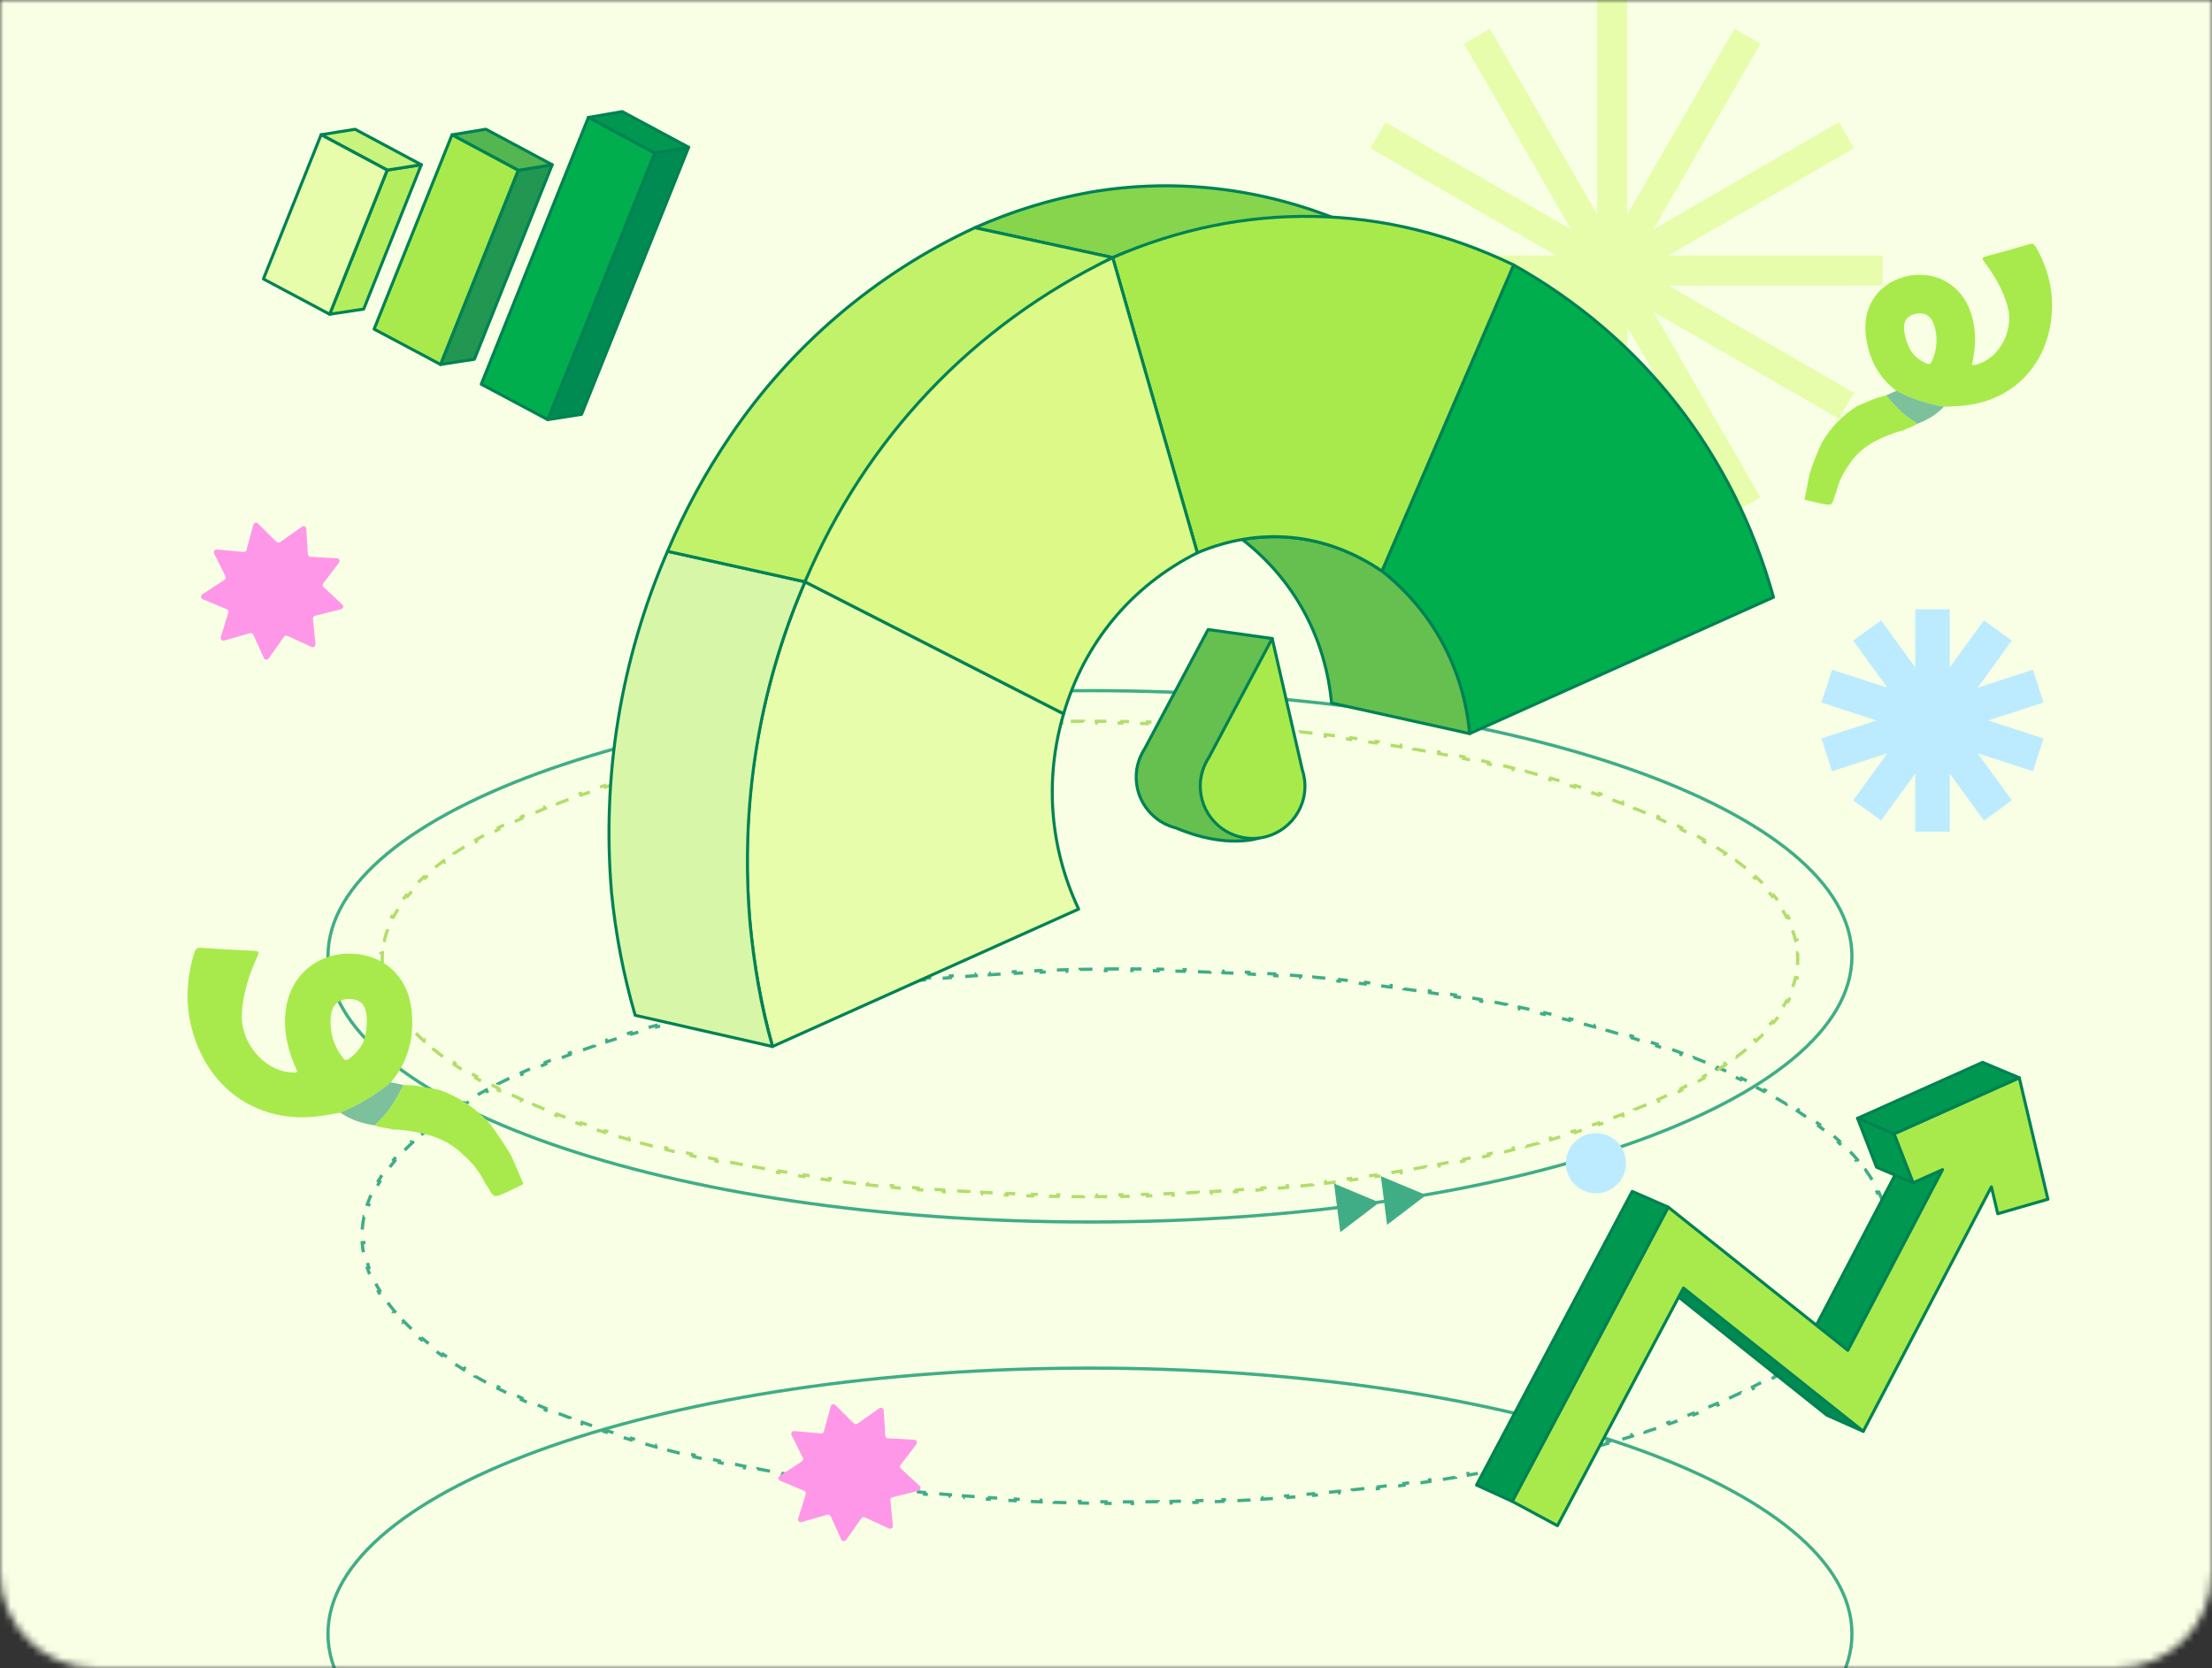 <svg width="305" height="230" viewBox="0 0 305 230" fill="none" xmlns="http://www.w3.org/2000/svg">
<rect x="0" y="0" width="305" height="230" fill="#333333" stroke="none"/>
<mask id="mask0_5194_96603" style="mask-type:alpha" maskUnits="userSpaceOnUse" x="0" y="0" width="305" height="230">
<path d="M0 0H305V216.739C305 224.063 299.063 230 291.739 230H13.261C5.937 230 0 224.063 0 216.739V0Z" fill="#D9D9D9"/>
</mask>
<g mask="url(#mask0_5194_96603)">
<rect x="-5.801" y="-24.864" width="316.603" height="323.234" fill="#F8FFE4"/>
<path d="M150.288 188.624C179.345 188.624 205.641 192.746 224.665 199.405C234.178 202.734 241.861 206.694 247.161 211.08C252.462 215.467 255.354 220.257 255.354 225.252C255.354 230.247 252.462 235.038 247.161 239.425C241.861 243.81 234.178 247.77 224.665 251.099C205.641 257.758 179.345 261.88 150.288 261.88C121.232 261.88 94.936 257.758 75.912 251.099C66.399 247.77 58.716 243.81 53.416 239.425C48.115 235.038 45.223 230.247 45.223 225.252C45.223 220.257 48.115 215.467 53.416 211.08C58.716 206.694 66.399 202.734 75.912 199.405C94.936 192.746 121.232 188.624 150.288 188.624Z" stroke="#40AD87" stroke-width="0.445"/>
<path d="M152.504 133.598C153.101 133.593 153.699 133.589 154.298 133.588L154.299 133.81C154.599 133.809 154.898 133.809 155.199 133.809C155.499 133.809 155.799 133.809 156.098 133.81L156.099 133.588C156.698 133.589 157.297 133.593 157.894 133.598L157.892 133.821C158.488 133.826 159.084 133.833 159.678 133.842L159.681 133.619C160.279 133.628 160.876 133.638 161.472 133.651L161.467 133.873C162.066 133.886 162.664 133.9 163.261 133.915L163.267 133.693C163.863 133.709 164.459 133.726 165.053 133.745L165.046 133.968C165.643 133.988 166.24 134.009 166.834 134.032L166.843 133.809C167.443 133.832 168.041 133.857 168.637 133.884L168.627 134.106C169.223 134.133 169.817 134.161 170.41 134.191L170.421 133.969C171.02 133.999 171.616 134.031 172.211 134.065L172.198 134.287C172.797 134.321 173.394 134.357 173.989 134.395L174.003 134.172C174.598 134.21 175.192 134.249 175.784 134.29L175.769 134.512C176.367 134.554 176.963 134.597 177.557 134.642L177.574 134.42C178.172 134.465 178.768 134.512 179.362 134.561L179.344 134.783C179.938 134.832 180.53 134.883 181.12 134.935L181.139 134.713C181.738 134.766 182.335 134.821 182.929 134.878L182.908 135.099C183.504 135.156 184.098 135.215 184.69 135.275L184.713 135.054C185.305 135.114 185.896 135.176 186.484 135.24L186.46 135.462C187.058 135.527 187.655 135.594 188.249 135.663L188.275 135.441C188.869 135.51 189.462 135.581 190.052 135.653L190.025 135.874C190.617 135.947 191.207 136.021 191.794 136.098L191.823 135.877C192.42 135.954 193.015 136.034 193.607 136.115L193.577 136.336C194.168 136.417 194.757 136.5 195.343 136.585L195.375 136.364C195.969 136.45 196.56 136.538 197.148 136.627L197.115 136.847C197.708 136.938 198.299 137.03 198.887 137.124L198.922 136.904C199.51 136.998 200.096 137.094 200.679 137.192L200.642 137.412C201.236 137.511 201.828 137.613 202.416 137.717L202.454 137.497C203.045 137.601 203.632 137.707 204.215 137.815L204.175 138.034C204.763 138.142 205.348 138.253 205.929 138.365L205.971 138.146C206.563 138.26 207.151 138.377 207.736 138.495L207.692 138.713C208.276 138.831 208.857 138.951 209.434 139.073L209.48 138.855C210.07 138.979 210.657 139.106 211.24 139.234L211.192 139.452C211.777 139.581 212.358 139.712 212.935 139.845L212.985 139.628C213.57 139.762 214.15 139.899 214.726 140.037L214.674 140.254C215.259 140.394 215.841 140.537 216.418 140.682L216.472 140.466C217.05 140.611 217.623 140.758 218.192 140.907L218.136 141.122C218.722 141.275 219.303 141.431 219.879 141.588L219.938 141.374C220.515 141.531 221.087 141.691 221.655 141.853L221.594 142.067C222.173 142.232 222.748 142.4 223.317 142.569L223.381 142.356C223.957 142.527 224.527 142.701 225.093 142.877L225.026 143.089C225.6 143.268 226.168 143.448 226.73 143.631L226.799 143.419C227.373 143.605 227.94 143.794 228.502 143.984L228.43 144.195C228.998 144.388 229.559 144.583 230.114 144.78L230.188 144.57C230.759 144.772 231.322 144.977 231.879 145.184L231.801 145.393C232.362 145.601 232.916 145.812 233.464 146.026L233.544 145.818C234.109 146.038 234.667 146.261 235.217 146.485L235.132 146.692C235.687 146.918 236.234 147.147 236.773 147.379L236.861 147.174C237.418 147.414 237.967 147.656 238.507 147.9L238.416 148.103C238.963 148.35 239.502 148.6 240.031 148.853L240.127 148.652C240.674 148.913 241.211 149.176 241.738 149.442L241.638 149.641C242.177 149.912 242.706 150.186 243.224 150.463L243.329 150.267C243.861 150.551 244.382 150.838 244.892 151.127L244.782 151.321C245.31 151.621 245.827 151.924 246.33 152.229L246.446 152.039C246.961 152.351 247.462 152.666 247.951 152.983L247.83 153.17C248.34 153.501 248.836 153.836 249.318 154.173L249.445 153.991C249.944 154.34 250.426 154.692 250.894 155.047L250.759 155.225C251.237 155.588 251.698 155.954 252.142 156.324L252.284 156.153C252.756 156.544 253.208 156.94 253.642 157.338L253.491 157.502C253.937 157.913 254.363 158.328 254.768 158.745L254.928 158.59C255.351 159.027 255.752 159.467 256.129 159.911L255.96 160.056C256.35 160.514 256.714 160.976 257.053 161.442L257.233 161.311C257.593 161.805 257.924 162.303 258.226 162.805L258.035 162.92C258.346 163.437 258.626 163.957 258.873 164.481L259.074 164.386C259.333 164.935 259.558 165.488 259.747 166.045L259.536 166.116C259.727 166.679 259.881 167.245 259.997 167.815L260.215 167.77C260.335 168.357 260.416 168.947 260.456 169.541L260.234 169.556C260.254 169.849 260.264 170.143 260.264 170.437C260.264 170.732 260.254 171.025 260.234 171.318L260.456 171.333C260.416 171.927 260.335 172.518 260.215 173.104L259.997 173.06C259.881 173.629 259.727 174.195 259.536 174.758L259.747 174.83C259.558 175.387 259.333 175.94 259.074 176.489L258.873 176.394C258.626 176.917 258.346 177.438 258.035 177.955L258.226 178.069C257.924 178.571 257.593 179.069 257.233 179.564L257.053 179.433C256.714 179.898 256.35 180.36 255.96 180.819L256.129 180.963C255.752 181.407 255.351 181.848 254.928 182.284L254.768 182.129C254.363 182.547 253.937 182.961 253.491 183.372L253.642 183.536C253.208 183.935 252.756 184.33 252.284 184.722L252.142 184.551C251.698 184.92 251.237 185.286 250.759 185.65L250.894 185.827C250.426 186.182 249.944 186.535 249.445 186.884L249.318 186.701C248.836 187.039 248.34 187.373 247.83 187.704L247.951 187.891C247.462 188.209 246.961 188.524 246.446 188.836L246.33 188.645C245.827 188.951 245.31 189.253 244.782 189.553L244.892 189.747C244.382 190.036 243.861 190.323 243.329 190.607L243.224 190.411C242.706 190.688 242.177 190.962 241.638 191.234L241.738 191.433C241.211 191.699 240.674 191.962 240.127 192.223L240.031 192.021C239.502 192.274 238.963 192.524 238.416 192.771L238.507 192.974C237.967 193.219 237.418 193.461 236.861 193.7L236.773 193.495C236.234 193.727 235.687 193.956 235.132 194.183L235.217 194.389C234.667 194.614 234.109 194.836 233.544 195.056L233.464 194.849C232.916 195.062 232.362 195.273 231.801 195.481L231.879 195.69C231.322 195.897 230.759 196.102 230.188 196.304L230.114 196.095C229.559 196.292 228.998 196.486 228.43 196.679L228.502 196.89C227.94 197.081 227.373 197.269 226.799 197.456L226.73 197.244C226.168 197.426 225.6 197.607 225.026 197.785L225.093 197.998C224.527 198.173 223.957 198.347 223.381 198.519L223.317 198.305C222.748 198.475 222.173 198.642 221.594 198.807L221.655 199.022C221.087 199.183 220.515 199.343 219.938 199.501L219.879 199.286C219.303 199.443 218.722 199.599 218.136 199.752L218.192 199.968C217.623 200.117 217.05 200.264 216.472 200.409L216.418 200.192C215.841 200.337 215.259 200.48 214.674 200.621L214.726 200.837C214.15 200.976 213.57 201.112 212.985 201.247L212.935 201.03C212.358 201.163 211.777 201.294 211.192 201.423L211.24 201.64C210.657 201.769 210.07 201.895 209.48 202.02L209.434 201.802C208.857 201.924 208.276 202.043 207.692 202.161L207.736 202.38C207.151 202.498 206.563 202.614 205.971 202.728L205.929 202.509C205.348 202.622 204.763 202.732 204.175 202.84L204.215 203.06C203.632 203.167 203.045 203.273 202.454 203.377L202.416 203.158C201.828 203.261 201.236 203.363 200.642 203.463L200.679 203.682C200.096 203.78 199.51 203.876 198.922 203.97L198.887 203.75C198.299 203.844 197.708 203.937 197.115 204.027L197.148 204.247C196.56 204.337 195.969 204.424 195.375 204.51L195.343 204.29C194.757 204.375 194.168 204.457 193.577 204.539L193.607 204.759C193.015 204.841 192.42 204.92 191.823 204.997L191.794 204.777C191.207 204.853 190.617 204.927 190.025 205L190.052 205.221C189.462 205.294 188.869 205.364 188.275 205.433L188.249 205.212C187.655 205.281 187.058 205.347 186.46 205.413L186.484 205.634C185.896 205.698 185.305 205.76 184.713 205.821L184.69 205.599C184.098 205.659 183.504 205.718 182.908 205.775L182.929 205.997C182.335 206.053 181.738 206.108 181.139 206.161L181.12 205.939C180.53 205.992 179.938 206.042 179.344 206.091L179.362 206.313C178.768 206.362 178.172 206.409 177.574 206.454L177.557 206.232C176.963 206.277 176.367 206.32 175.769 206.362L175.784 206.584C175.192 206.625 174.598 206.664 174.003 206.702L173.989 206.48C173.394 206.517 172.797 206.553 172.198 206.587L172.211 206.81C171.616 206.843 171.02 206.875 170.421 206.906L170.41 206.683C169.817 206.713 169.223 206.742 168.627 206.768L168.637 206.991C168.04 207.017 167.442 207.042 166.843 207.065L166.834 206.843C166.24 206.866 165.643 206.887 165.046 206.906L165.053 207.129C164.459 207.148 163.863 207.166 163.266 207.182L163.261 206.959C162.664 206.975 162.066 206.989 161.467 207.001L161.472 207.224C160.876 207.236 160.279 207.247 159.681 207.255L159.678 207.033C159.084 207.041 158.488 207.048 157.892 207.054L157.894 207.276C157.296 207.282 156.698 207.285 156.099 207.287L156.098 207.064C155.799 207.065 155.499 207.065 155.199 207.065C154.898 207.065 154.599 207.065 154.299 207.064L154.298 207.287C153.699 207.285 153.101 207.282 152.504 207.276L152.506 207.054C151.909 207.048 151.313 207.041 150.719 207.033L150.716 207.255C150.118 207.247 149.521 207.236 148.925 207.224L148.93 207.001C148.331 206.989 147.733 206.975 147.137 206.959L147.131 207.182C146.534 207.166 145.938 207.148 145.344 207.129L145.351 206.906C144.754 206.887 144.157 206.866 143.563 206.843L143.554 207.065C142.955 207.042 142.357 207.017 141.76 206.991L141.77 206.768C141.174 206.742 140.58 206.713 139.987 206.683L139.976 206.906C139.377 206.875 138.781 206.843 138.186 206.81L138.199 206.587C137.6 206.553 137.003 206.517 136.408 206.48L136.394 206.702C135.799 206.664 135.205 206.625 134.613 206.584L134.628 206.362C134.03 206.32 133.434 206.277 132.84 206.232L132.823 206.454C132.225 206.409 131.629 206.362 131.035 206.313L131.053 206.091C130.459 206.042 129.867 205.992 129.277 205.939L129.258 206.161C128.659 206.108 128.062 206.053 127.468 205.997L127.489 205.775C126.893 205.718 126.299 205.659 125.707 205.599L125.684 205.821C125.092 205.76 124.501 205.698 123.913 205.634L123.937 205.413C123.339 205.347 122.742 205.281 122.148 205.212L122.123 205.433C121.528 205.364 120.935 205.294 120.345 205.221L120.373 205C119.78 204.927 119.19 204.853 118.603 204.777L118.574 204.997C117.977 204.92 117.382 204.841 116.79 204.759L116.821 204.539C116.229 204.457 115.64 204.375 115.054 204.29L115.022 204.51C114.428 204.424 113.837 204.337 113.249 204.247L113.283 204.027C112.689 203.937 112.098 203.844 111.51 203.75L111.475 203.97C110.887 203.876 110.301 203.78 109.719 203.682L109.755 203.463C109.161 203.363 108.57 203.261 107.981 203.158L107.943 203.377C107.353 203.273 106.766 203.167 106.182 203.06L106.222 202.84C105.634 202.732 105.05 202.622 104.468 202.509L104.426 202.728C103.834 202.614 103.246 202.498 102.661 202.38L102.705 202.161C102.121 202.043 101.54 201.924 100.963 201.802L100.917 202.02C100.327 201.895 99.74 201.769 99.157 201.64L99.205 201.423C98.62 201.294 98.039 201.163 97.462 201.03L97.412 201.247C96.828 201.112 96.247 200.976 95.671 200.837L95.724 200.621C95.138 200.48 94.556 200.337 93.979 200.192L93.925 200.409C93.347 200.264 92.774 200.117 92.205 199.968L92.261 199.752C91.675 199.599 91.094 199.443 90.518 199.286L90.459 199.501C89.882 199.343 89.31 199.183 88.742 199.021L88.803 198.807C88.224 198.642 87.649 198.475 87.08 198.305L87.016 198.518C86.44 198.347 85.87 198.173 85.305 197.998L85.371 197.785C84.797 197.607 84.229 197.426 83.667 197.244L83.598 197.456C83.025 197.269 82.457 197.081 81.895 196.89L81.967 196.679C81.399 196.486 80.838 196.292 80.283 196.095L80.209 196.304C79.639 196.102 79.075 195.897 78.518 195.69L78.596 195.481C78.035 195.273 77.481 195.062 76.933 194.849L76.853 195.056C76.288 194.836 75.73 194.614 75.18 194.389L75.265 194.183C74.71 193.956 74.163 193.727 73.624 193.495L73.537 193.7C72.979 193.461 72.43 193.219 71.89 192.974L71.981 192.771C71.434 192.524 70.895 192.274 70.366 192.021L70.27 192.222C69.723 191.962 69.186 191.699 68.659 191.433L68.759 191.234C68.22 190.962 67.691 190.688 67.173 190.411L67.068 190.607C66.536 190.323 66.015 190.036 65.505 189.747L65.615 189.553C65.087 189.253 64.57 188.951 64.067 188.645L63.951 188.836C63.437 188.524 62.935 188.209 62.446 187.891L62.567 187.704C62.057 187.373 61.561 187.039 61.08 186.701L60.952 186.884C60.453 186.535 59.971 186.182 59.504 185.827L59.638 185.65C59.16 185.286 58.699 184.92 58.255 184.551L58.113 184.722C57.641 184.33 57.189 183.935 56.756 183.536L56.906 183.372C56.46 182.961 56.034 182.547 55.629 182.129L55.469 182.284C55.046 181.847 54.645 181.407 54.268 180.963L54.437 180.819C54.047 180.36 53.683 179.898 53.344 179.433L53.164 179.564C52.804 179.069 52.473 178.571 52.171 178.069L52.362 177.954C52.051 177.438 51.772 176.917 51.524 176.394L51.323 176.489C51.064 175.94 50.839 175.387 50.65 174.83L50.861 174.758C50.67 174.195 50.516 173.629 50.4 173.059L50.182 173.104C50.062 172.517 49.981 171.927 49.941 171.333L50.163 171.318C50.143 171.025 50.133 170.732 50.133 170.437C50.133 170.143 50.143 169.849 50.163 169.556L49.941 169.541C49.981 168.947 50.062 168.357 50.182 167.77L50.4 167.815C50.516 167.245 50.67 166.679 50.861 166.116L50.65 166.045C50.839 165.488 51.064 164.935 51.323 164.386L51.524 164.481C51.772 163.957 52.051 163.437 52.362 162.92L52.171 162.805C52.473 162.303 52.804 161.805 53.164 161.311L53.344 161.442C53.683 160.976 54.047 160.514 54.437 160.056L54.268 159.911C54.645 159.467 55.046 159.027 55.469 158.59L55.629 158.745C56.034 158.328 56.46 157.913 56.906 157.502L56.756 157.338C57.189 156.94 57.641 156.544 58.113 156.152L58.255 156.324C58.699 155.954 59.16 155.588 59.638 155.224L59.504 155.047C59.971 154.692 60.454 154.34 60.952 153.991L61.08 154.173C61.561 153.836 62.057 153.501 62.567 153.17L62.446 152.983C62.935 152.666 63.437 152.351 63.951 152.039L64.067 152.229C64.57 151.924 65.087 151.621 65.615 151.321L65.505 151.127C66.015 150.838 66.536 150.551 67.068 150.267L67.173 150.463C67.691 150.186 68.22 149.912 68.759 149.64L68.659 149.442C69.186 149.176 69.723 148.912 70.27 148.652L70.366 148.853C70.895 148.6 71.434 148.35 71.981 148.103L71.89 147.9C72.43 147.656 72.979 147.414 73.537 147.174L73.624 147.379C74.163 147.147 74.71 146.918 75.265 146.692L75.18 146.485C75.73 146.261 76.288 146.038 76.853 145.818L76.933 146.026C77.481 145.812 78.035 145.601 78.596 145.393L78.518 145.184C79.075 144.977 79.639 144.772 80.209 144.57L80.283 144.78C80.838 144.583 81.399 144.388 81.967 144.195L81.895 143.984C82.457 143.794 83.025 143.605 83.598 143.419L83.667 143.631C84.229 143.448 84.797 143.268 85.371 143.089L85.305 142.877C85.87 142.701 86.44 142.527 87.016 142.356L87.08 142.569C87.649 142.4 88.224 142.232 88.803 142.067L88.742 141.853C89.31 141.691 89.882 141.531 90.459 141.374L90.518 141.588C91.094 141.431 91.675 141.275 92.261 141.122L92.205 140.907C92.774 140.758 93.347 140.611 93.925 140.466L93.979 140.682C94.556 140.537 95.138 140.394 95.724 140.254L95.671 140.037C96.247 139.899 96.828 139.762 97.412 139.628L97.462 139.845C98.039 139.712 98.62 139.581 99.205 139.452L99.157 139.234C99.74 139.106 100.327 138.979 100.917 138.855L100.963 139.073C101.54 138.951 102.121 138.831 102.705 138.713L102.661 138.495C103.246 138.377 103.834 138.26 104.426 138.146L104.468 138.365C105.05 138.253 105.634 138.142 106.222 138.034L106.182 137.815C106.766 137.707 107.353 137.601 107.943 137.497L107.981 137.717C108.57 137.613 109.161 137.511 109.755 137.412L109.719 137.192C110.301 137.094 110.887 136.998 111.475 136.904L111.51 137.124C112.098 137.03 112.689 136.938 113.283 136.847L113.249 136.627C113.837 136.538 114.428 136.45 115.022 136.364L115.054 136.585C115.64 136.5 116.229 136.417 116.821 136.336L116.79 136.115C117.382 136.034 117.977 135.954 118.574 135.877L118.603 136.098C119.19 136.021 119.78 135.947 120.373 135.874L120.345 135.653C120.935 135.581 121.528 135.51 122.123 135.441L122.148 135.663C122.742 135.594 123.339 135.527 123.937 135.462L123.913 135.24C124.501 135.176 125.092 135.114 125.684 135.054L125.707 135.275C126.299 135.215 126.893 135.156 127.489 135.099L127.468 134.878C128.063 134.821 128.659 134.766 129.258 134.713L129.277 134.935C129.867 134.883 130.459 134.832 131.053 134.783L131.035 134.561C131.629 134.512 132.225 134.465 132.823 134.42L132.84 134.642C133.434 134.597 134.03 134.554 134.628 134.512L134.613 134.29C135.205 134.249 135.799 134.21 136.394 134.172L136.408 134.395C137.003 134.357 137.6 134.321 138.199 134.287L138.186 134.065C138.781 134.031 139.378 133.999 139.976 133.969L139.987 134.191C140.58 134.161 141.174 134.133 141.77 134.106L141.76 133.884C142.357 133.857 142.955 133.832 143.554 133.809L143.563 134.032C144.157 134.009 144.754 133.988 145.351 133.968L145.344 133.745C145.938 133.726 146.534 133.709 147.131 133.693L147.137 133.915C147.733 133.9 148.331 133.886 148.93 133.873L148.925 133.651C149.521 133.638 150.118 133.628 150.716 133.619L150.719 133.842C151.314 133.833 151.909 133.826 152.506 133.821L152.504 133.598Z" stroke="#40AD87" stroke-width="0.445" stroke-dasharray="1.78 1.78"/>
<path d="M150.288 95.222C179.345 95.222 205.641 99.345 224.665 106.003C234.178 109.333 241.861 113.293 247.161 117.678C252.462 122.065 255.354 126.856 255.354 131.851C255.354 136.846 252.462 141.636 247.161 146.023C241.861 150.409 234.178 154.369 224.665 157.698C205.641 164.357 179.345 168.479 150.288 168.479C121.232 168.479 94.936 164.357 75.912 157.698C66.399 154.368 58.716 150.409 53.416 146.023C48.115 141.636 45.223 136.846 45.223 131.851C45.223 126.856 48.115 122.065 53.416 117.678C58.716 113.293 66.399 109.333 75.912 106.003C94.936 99.345 121.232 95.222 150.288 95.222Z" stroke="#40AD87" stroke-width="0.445"/>
<path d="M147.643 99.449C148.229 99.444 148.817 99.44 149.405 99.439L149.406 99.661C149.7 99.66 149.994 99.66 150.289 99.66C150.584 99.66 150.878 99.66 151.172 99.661L151.173 99.439C151.761 99.44 152.349 99.444 152.935 99.449L152.933 99.672C153.518 99.677 154.103 99.684 154.686 99.692L154.689 99.47C155.277 99.479 155.864 99.489 156.45 99.501L156.445 99.724C157.033 99.736 157.619 99.75 158.204 99.766L158.21 99.543C158.796 99.559 159.38 99.576 159.962 99.596L159.955 99.818C160.543 99.838 161.131 99.859 161.716 99.881L161.725 99.659C162.312 99.682 162.898 99.707 163.483 99.733L163.473 99.955C164.057 99.982 164.639 100.01 165.22 100.04L165.231 99.817C165.821 99.848 166.41 99.88 166.996 99.913L166.983 100.136C167.569 100.17 168.153 100.205 168.736 100.242L168.75 100.02C169.336 100.058 169.919 100.097 170.501 100.138L170.485 100.36C171.074 100.401 171.66 100.445 172.244 100.489L172.261 100.267C172.846 100.312 173.429 100.359 174.01 100.408L173.991 100.63C174.577 100.678 175.162 100.729 175.744 100.782L175.764 100.56C176.351 100.613 176.935 100.667 177.518 100.724L177.496 100.946C178.078 101.002 178.658 101.06 179.235 101.12L179.258 100.898C179.847 100.96 180.433 101.022 181.016 101.087L180.992 101.308C181.576 101.373 182.157 101.44 182.736 101.508L182.762 101.287C183.345 101.355 183.926 101.426 184.504 101.498L184.477 101.719C185.062 101.793 185.646 101.868 186.226 101.945L186.255 101.724C186.836 101.801 187.414 101.88 187.99 101.96L187.959 102.181C188.544 102.263 189.126 102.347 189.705 102.432L189.737 102.212C190.32 102.298 190.899 102.386 191.476 102.476L191.441 102.696C192.021 102.786 192.598 102.878 193.171 102.972L193.207 102.752C193.791 102.848 194.372 102.946 194.949 103.045L194.912 103.265C195.488 103.364 196.062 103.465 196.632 103.568L196.671 103.349C197.254 103.454 197.834 103.562 198.41 103.671L198.369 103.89C198.946 103.999 199.52 104.111 200.09 104.224L200.133 104.006C200.712 104.121 201.286 104.238 201.857 104.357L201.811 104.575C202.389 104.695 202.963 104.817 203.533 104.942L203.58 104.724C204.154 104.849 204.723 104.976 205.288 105.105L205.239 105.322C205.817 105.454 206.39 105.588 206.959 105.724L207.011 105.507C207.581 105.643 208.146 105.782 208.707 105.922L208.653 106.138C209.229 106.282 209.801 106.428 210.367 106.576L210.423 106.361C210.992 106.509 211.555 106.66 212.114 106.813L212.055 107.028C212.627 107.184 213.193 107.343 213.754 107.503L213.816 107.289C214.382 107.451 214.942 107.616 215.497 107.782L215.433 107.995C216.001 108.166 216.562 108.338 217.117 108.512L217.184 108.3C217.747 108.477 218.304 108.656 218.854 108.837L218.784 109.049C219.347 109.234 219.903 109.422 220.452 109.611L220.525 109.401C221.083 109.594 221.634 109.789 222.178 109.986L222.102 110.196C222.66 110.398 223.21 110.603 223.753 110.81L223.832 110.602C224.383 110.812 224.926 111.025 225.461 111.24L225.378 111.447C225.93 111.669 226.474 111.893 227.01 112.12L227.097 111.915C227.638 112.145 228.17 112.377 228.693 112.612L228.602 112.815C229.148 113.06 229.684 113.307 230.209 113.557L230.305 113.356C230.84 113.61 231.365 113.868 231.878 114.127L231.778 114.326C232.308 114.594 232.826 114.864 233.333 115.138L233.438 114.942C233.965 115.225 234.478 115.512 234.979 115.802L234.868 115.995C235.379 116.29 235.876 116.588 236.359 116.889L236.477 116.7C236.986 117.017 237.481 117.337 237.959 117.66L237.835 117.845C238.329 118.179 238.807 118.516 239.268 118.856L239.4 118.677C239.881 119.031 240.342 119.389 240.786 119.75L240.645 119.923C241.105 120.297 241.544 120.675 241.963 121.056L242.112 120.891C242.559 121.297 242.982 121.708 243.382 122.122L243.221 122.276C243.636 122.706 244.024 123.139 244.385 123.576L244.557 123.434C244.94 123.897 245.294 124.364 245.618 124.836L245.434 124.962C245.77 125.45 246.072 125.943 246.34 126.439L246.536 126.333C246.82 126.859 247.067 127.39 247.276 127.925L247.068 128.006C247.281 128.551 247.452 129.099 247.582 129.651L247.799 129.6C247.934 130.174 248.025 130.751 248.071 131.333L247.849 131.351C247.871 131.637 247.883 131.924 247.883 132.213C247.883 132.501 247.871 132.788 247.849 133.075L248.071 133.092C248.025 133.674 247.934 134.251 247.799 134.825L247.582 134.774C247.452 135.326 247.281 135.874 247.068 136.419L247.276 136.5C247.067 137.035 246.82 137.566 246.536 138.092L246.34 137.986C246.072 138.482 245.77 138.975 245.434 139.463L245.618 139.589C245.294 140.061 244.94 140.528 244.557 140.991L244.385 140.849C244.024 141.286 243.636 141.719 243.221 142.149L243.382 142.303C242.982 142.717 242.559 143.128 242.112 143.534L241.963 143.369C241.544 143.75 241.105 144.128 240.645 144.503L240.786 144.675C240.342 145.036 239.881 145.394 239.4 145.748L239.268 145.569C238.807 145.909 238.329 146.246 237.835 146.58L237.959 146.765C237.481 147.088 236.986 147.408 236.477 147.725L236.359 147.536C235.876 147.837 235.379 148.135 234.868 148.43L234.979 148.623C234.478 148.913 233.965 149.2 233.438 149.484L233.333 149.287C232.826 149.561 232.308 149.831 231.778 150.099L231.878 150.298C231.365 150.558 230.84 150.815 230.305 151.069L230.209 150.868C229.684 151.118 229.148 151.365 228.602 151.61L228.693 151.813C228.17 152.048 227.638 152.28 227.097 152.51L227.01 152.305C226.474 152.532 225.93 152.756 225.378 152.978L225.461 153.185C224.926 153.4 224.383 153.613 223.832 153.823L223.753 153.615C223.21 153.822 222.66 154.027 222.102 154.23L222.178 154.439C221.634 154.636 221.083 154.831 220.525 155.024L220.452 154.814C219.903 155.004 219.347 155.191 218.784 155.377L218.854 155.588C218.304 155.769 217.747 155.948 217.184 156.125L217.117 155.913C216.562 156.087 216.001 156.259 215.433 156.43L215.497 156.643C214.942 156.809 214.382 156.974 213.815 157.136L213.754 156.922C213.193 157.082 212.627 157.241 212.055 157.398L212.114 157.612C211.555 157.765 210.992 157.916 210.423 158.065L210.367 157.849C209.8 157.997 209.229 158.143 208.652 158.287L208.706 158.503C208.146 158.644 207.581 158.782 207.011 158.918L206.959 158.701C206.39 158.837 205.816 158.971 205.238 159.103L205.288 159.32C204.723 159.449 204.154 159.576 203.58 159.701L203.533 159.484C202.963 159.608 202.389 159.73 201.811 159.851L201.857 160.069C201.286 160.187 200.711 160.304 200.133 160.419L200.09 160.201C199.52 160.314 198.946 160.426 198.368 160.535L198.41 160.754C197.834 160.863 197.254 160.971 196.671 161.076L196.631 160.857C196.062 160.96 195.488 161.061 194.911 161.161L194.949 161.38C194.372 161.479 193.791 161.577 193.207 161.673L193.171 161.453C192.598 161.547 192.021 161.639 191.441 161.729L191.475 161.949C190.899 162.039 190.32 162.127 189.737 162.213L189.705 161.993C189.126 162.079 188.544 162.162 187.959 162.244L187.99 162.465C187.414 162.545 186.836 162.624 186.255 162.701L186.226 162.48C185.646 162.557 185.062 162.633 184.477 162.706L184.504 162.927C183.926 162.999 183.345 163.07 182.762 163.138L182.736 162.917C182.157 162.986 181.576 163.052 180.992 163.117L181.016 163.338C180.433 163.403 179.847 163.466 179.258 163.527L179.235 163.305C178.658 163.365 178.078 163.423 177.496 163.48L177.518 163.701C176.935 163.758 176.351 163.812 175.764 163.865L175.744 163.643C175.162 163.696 174.577 163.747 173.991 163.796L174.01 164.017C173.429 164.066 172.846 164.113 172.261 164.158L172.244 163.936C171.66 163.981 171.074 164.024 170.485 164.065L170.501 164.287C169.919 164.328 169.336 164.367 168.75 164.405L168.736 164.183C168.153 164.22 167.569 164.255 166.983 164.289L166.996 164.512C166.41 164.545 165.821 164.577 165.231 164.608L165.22 164.385C164.639 164.415 164.057 164.443 163.473 164.47L163.483 164.692C162.898 164.719 162.312 164.743 161.725 164.766L161.716 164.544C161.131 164.566 160.543 164.588 159.955 164.607L159.962 164.83C159.38 164.849 158.796 164.866 158.21 164.882L158.204 164.659C157.619 164.675 157.033 164.689 156.445 164.701L156.45 164.924C155.864 164.936 155.277 164.947 154.689 164.955L154.686 164.733C154.103 164.741 153.518 164.748 152.933 164.753L152.935 164.976C152.349 164.981 151.761 164.985 151.173 164.986L151.172 164.764C150.878 164.765 150.584 164.765 150.289 164.765C149.994 164.765 149.7 164.765 149.406 164.764L149.405 164.986C148.817 164.985 148.229 164.981 147.643 164.976L147.645 164.753C147.06 164.748 146.475 164.741 145.892 164.733L145.889 164.955C145.301 164.947 144.714 164.936 144.128 164.924L144.133 164.701C143.545 164.689 142.959 164.675 142.374 164.659L142.368 164.882C141.782 164.866 141.198 164.849 140.616 164.83L140.623 164.607C140.035 164.588 139.447 164.566 138.862 164.544L138.853 164.766C138.266 164.743 137.68 164.719 137.095 164.692L137.105 164.47C136.521 164.443 135.939 164.415 135.358 164.385L135.346 164.608C134.756 164.577 134.168 164.545 133.582 164.512L133.595 164.289C133.009 164.255 132.424 164.22 131.842 164.183L131.828 164.405C131.242 164.367 130.659 164.328 130.077 164.287L130.092 164.065C129.504 164.024 128.918 163.981 128.334 163.936L128.317 164.158C127.732 164.113 127.149 164.066 126.568 164.017L126.587 163.796C126.001 163.747 125.416 163.696 124.834 163.643L124.814 163.865C124.227 163.812 123.643 163.758 123.06 163.701L123.082 163.48C122.5 163.423 121.92 163.365 121.343 163.305L121.32 163.527C120.731 163.466 120.145 163.403 119.562 163.338L119.586 163.117C119.002 163.052 118.421 162.986 117.842 162.917L117.816 163.138C117.233 163.07 116.652 162.999 116.074 162.927L116.101 162.706C115.515 162.633 114.932 162.557 114.352 162.48L114.323 162.701C113.742 162.624 113.164 162.545 112.588 162.465L112.619 162.244C112.034 162.162 111.452 162.079 110.873 161.993L110.841 162.213C110.258 162.127 109.679 162.039 109.102 161.949L109.137 161.729C108.557 161.639 107.98 161.547 107.407 161.453L107.37 161.673C106.787 161.577 106.206 161.479 105.629 161.38L105.666 161.16C105.09 161.061 104.516 160.96 103.946 160.857L103.907 161.076C103.324 160.971 102.744 160.863 102.168 160.754L102.209 160.535C101.632 160.426 101.058 160.314 100.488 160.201L100.445 160.419C99.866 160.304 99.292 160.187 98.721 160.069L98.767 159.85C98.189 159.73 97.615 159.608 97.045 159.484L96.998 159.701C96.424 159.576 95.855 159.449 95.29 159.32L95.339 159.103C94.761 158.971 94.188 158.837 93.619 158.701L93.567 158.918C92.997 158.782 92.432 158.643 91.871 158.503L91.925 158.287C91.349 158.143 90.777 157.997 90.211 157.849L90.154 158.064C89.586 157.916 89.023 157.765 88.464 157.612L88.523 157.398C87.951 157.241 87.385 157.082 86.824 156.922L86.762 157.136C86.196 156.974 85.635 156.809 85.081 156.643L85.145 156.43C84.577 156.259 84.016 156.087 83.461 155.913L83.394 156.125C82.831 155.948 82.274 155.769 81.724 155.588L81.794 155.376C81.231 155.191 80.675 155.004 80.126 154.814L80.053 155.024C79.495 154.831 78.944 154.636 78.4 154.439L78.476 154.23C77.918 154.027 77.368 153.822 76.825 153.615L76.746 153.823C76.195 153.613 75.652 153.4 75.117 153.185L75.2 152.978C74.648 152.756 74.104 152.532 73.568 152.305L73.481 152.51C72.94 152.28 72.408 152.048 71.885 151.813L71.976 151.61C71.43 151.365 70.894 151.118 70.368 150.868L70.273 151.069C69.738 150.815 69.213 150.558 68.7 150.298L68.8 150.099C68.27 149.831 67.752 149.561 67.245 149.287L67.14 149.484C66.613 149.2 66.1 148.913 65.599 148.623L65.71 148.43C65.199 148.135 64.702 147.837 64.219 147.536L64.101 147.725C63.592 147.408 63.097 147.088 62.618 146.765L62.743 146.58C62.248 146.246 61.771 145.909 61.31 145.569L61.178 145.748C60.697 145.394 60.236 145.036 59.792 144.675L59.933 144.503C59.473 144.128 59.034 143.75 58.615 143.369L58.465 143.534C58.019 143.128 57.596 142.717 57.196 142.303L57.357 142.149C56.942 141.719 56.554 141.286 56.193 140.849L56.021 140.991C55.638 140.528 55.284 140.061 54.96 139.589L55.144 139.463C54.808 138.975 54.506 138.482 54.238 137.986L54.042 138.092C53.758 137.566 53.511 137.035 53.302 136.5L53.51 136.419C53.297 135.875 53.126 135.326 52.996 134.774L52.779 134.825C52.644 134.251 52.553 133.674 52.507 133.092L52.729 133.075C52.707 132.788 52.695 132.501 52.695 132.213C52.695 131.924 52.707 131.637 52.729 131.351L52.507 131.333C52.553 130.751 52.644 130.174 52.779 129.6L52.996 129.651C53.126 129.099 53.297 128.551 53.51 128.006L53.302 127.925C53.511 127.39 53.758 126.859 54.042 126.333L54.238 126.439C54.506 125.943 54.808 125.45 55.144 124.962L54.96 124.836C55.284 124.364 55.638 123.897 56.021 123.434L56.193 123.576C56.554 123.139 56.942 122.706 57.357 122.276L57.196 122.122C57.596 121.708 58.019 121.297 58.465 120.891L58.615 121.056C59.034 120.675 59.473 120.297 59.933 119.923L59.792 119.75C60.236 119.389 60.697 119.031 61.178 118.677L61.31 118.856C61.771 118.516 62.248 118.179 62.743 117.845L62.618 117.66C63.097 117.337 63.592 117.017 64.101 116.7L64.219 116.889C64.702 116.588 65.199 116.29 65.71 115.995L65.599 115.802C66.1 115.512 66.613 115.225 67.14 114.942L67.245 115.138C67.752 114.864 68.27 114.594 68.8 114.326L68.7 114.127C69.213 113.867 69.738 113.61 70.273 113.356L70.368 113.557C70.894 113.307 71.43 113.06 71.976 112.815L71.885 112.612C72.408 112.377 72.94 112.145 73.481 111.915L73.568 112.12C74.104 111.893 74.648 111.669 75.2 111.447L75.117 111.24C75.652 111.025 76.195 110.812 76.746 110.602L76.825 110.81C77.368 110.603 77.918 110.398 78.476 110.195L78.4 109.986C78.944 109.789 79.495 109.594 80.053 109.401L80.126 109.611C80.675 109.422 81.231 109.234 81.794 109.049L81.724 108.837C82.274 108.656 82.831 108.477 83.394 108.3L83.461 108.512C84.016 108.338 84.577 108.166 85.145 107.995L85.081 107.782C85.636 107.616 86.196 107.451 86.763 107.289L86.824 107.503C87.385 107.343 87.951 107.184 88.523 107.028L88.464 106.813C89.023 106.66 89.586 106.509 90.155 106.361L90.211 106.576C90.778 106.428 91.349 106.282 91.925 106.138L91.871 105.922C92.432 105.782 92.997 105.643 93.567 105.507L93.619 105.724C94.188 105.588 94.761 105.454 95.34 105.322L95.29 105.105C95.855 104.976 96.424 104.849 96.998 104.724L97.045 104.942C97.615 104.817 98.189 104.695 98.767 104.575L98.721 104.357C99.292 104.238 99.867 104.121 100.445 104.006L100.488 104.224C101.058 104.111 101.632 103.999 102.209 103.89L102.168 103.671C102.744 103.562 103.324 103.454 103.907 103.349L103.946 103.568C104.516 103.465 105.09 103.364 105.666 103.265L105.629 103.045C106.206 102.946 106.787 102.848 107.371 102.752L107.407 102.972C107.98 102.878 108.557 102.786 109.137 102.696L109.102 102.476C109.679 102.386 110.258 102.298 110.841 102.212L110.873 102.432C111.452 102.346 112.034 102.263 112.619 102.181L112.588 101.96C113.164 101.88 113.742 101.801 114.323 101.724L114.352 101.945C114.932 101.868 115.515 101.793 116.101 101.719L116.074 101.498C116.652 101.426 117.233 101.355 117.816 101.287L117.842 101.508C118.421 101.44 119.002 101.373 119.586 101.308L119.562 101.087C120.145 101.022 120.731 100.96 121.32 100.898L121.343 101.12C121.92 101.06 122.5 101.002 123.082 100.946L123.06 100.724C123.643 100.667 124.227 100.613 124.814 100.56L124.834 100.782C125.416 100.729 126.001 100.678 126.587 100.63L126.568 100.408C127.149 100.359 127.732 100.312 128.317 100.267L128.334 100.489C128.918 100.445 129.504 100.401 130.092 100.36L130.077 100.138C130.659 100.097 131.242 100.058 131.828 100.02L131.842 100.242C132.424 100.205 133.009 100.17 133.595 100.136L133.582 99.913C134.168 99.88 134.756 99.848 135.346 99.817L135.358 100.04C135.939 100.01 136.521 99.982 137.105 99.955L137.095 99.733C137.68 99.707 138.266 99.682 138.853 99.659L138.862 99.881C139.447 99.859 140.035 99.838 140.623 99.818L140.616 99.596C141.198 99.576 141.782 99.559 142.368 99.543L142.374 99.766C142.959 99.75 143.545 99.736 144.133 99.724L144.128 99.501C144.714 99.489 145.301 99.479 145.889 99.47L145.892 99.692C146.475 99.684 147.06 99.677 147.645 99.672L147.643 99.449Z" stroke="#B2DD6C" stroke-width="0.445" stroke-dasharray="1.78 1.78"/>
<circle cx="220.056" cy="160.378" r="4.144" fill="#BCEBFF"/>
<path d="M184.309 163.655L189.588 165.86L185.039 169.33L184.309 163.655Z" fill="#40AD87" stroke="#40AD87" stroke-width="0.602"/>
<path d="M190.762 162.636L196.041 164.841L191.492 168.311L190.762 162.636Z" fill="#40AD87" stroke="#40AD87" stroke-width="0.602"/>
<path d="M114.542 193.886C114.619 193.6 114.977 193.504 115.188 193.713L117.729 196.245C117.862 196.377 118.07 196.395 118.224 196.287L121.246 194.158C121.494 193.984 121.836 194.149 121.854 194.451L122.065 197.942C122.077 198.137 122.233 198.293 122.429 198.304L126.07 198.505C126.379 198.522 126.543 198.878 126.355 199.125L124.186 201.969C124.065 202.127 124.085 202.352 124.231 202.487L126.814 204.876C127.039 205.085 126.943 205.46 126.645 205.535L123.061 206.429C122.875 206.475 122.752 206.651 122.77 206.841L123.115 210.349C123.145 210.646 122.841 210.862 122.57 210.737L119.249 209.209C119.08 209.131 118.88 209.185 118.772 209.336L116.661 212.32C116.489 212.564 116.117 212.529 115.994 212.257L114.539 209.047C114.46 208.872 114.265 208.782 114.081 208.835L110.53 209.852C110.235 209.937 109.964 209.66 110.055 209.367L111.097 206.006C111.156 205.816 111.061 205.612 110.877 205.535L107.576 204.157C107.29 204.037 107.254 203.647 107.514 203.477L110.566 201.483C110.73 201.375 110.788 201.162 110.7 200.987L109.137 197.858C109.002 197.588 109.216 197.274 109.517 197.301L113.2 197.633C113.387 197.65 113.558 197.53 113.607 197.349L114.542 193.886Z" fill="#FF97E9"/>
<path d="M34.927 72.349C35.004 72.063 35.362 71.967 35.572 72.176L38.113 74.708C38.246 74.84 38.455 74.858 38.608 74.75L41.631 72.621C41.878 72.447 42.221 72.612 42.239 72.913L42.45 76.405C42.462 76.6 42.618 76.756 42.814 76.767L46.455 76.968C46.764 76.985 46.928 77.341 46.74 77.588L44.571 80.432C44.45 80.59 44.469 80.814 44.616 80.95L47.198 83.339C47.424 83.548 47.328 83.923 47.03 83.997L43.446 84.892C43.26 84.938 43.136 85.114 43.155 85.304L43.5 88.812C43.529 89.109 43.225 89.325 42.954 89.2L39.634 87.671C39.465 87.594 39.264 87.647 39.157 87.799L37.046 90.783C36.874 91.027 36.502 90.991 36.379 90.72L34.924 87.51C34.845 87.335 34.65 87.245 34.466 87.298L30.915 88.315C30.62 88.4 30.349 88.123 30.44 87.83L31.482 84.469C31.541 84.279 31.446 84.075 31.262 83.998L27.961 82.62C27.675 82.5 27.639 82.109 27.898 81.94L30.951 79.946C31.115 79.838 31.173 79.625 31.085 79.45L29.522 76.321C29.387 76.05 29.601 75.737 29.902 75.764L33.584 76.096C33.771 76.113 33.943 75.993 33.992 75.812L34.927 72.349Z" fill="#FF97E9"/>
<path d="M266.462 84L266.465 94.671C266.466 96.067 266.466 96.765 266.715 97.037C266.941 97.284 267.279 97.394 267.606 97.327C267.968 97.253 268.378 96.689 269.199 95.56L275.474 86.928L269.204 95.564C268.384 96.693 267.974 97.258 268.016 97.625C268.054 97.957 268.263 98.244 268.567 98.382C268.903 98.536 269.567 98.32 270.894 97.889L281.044 94.595L270.896 97.895C269.569 98.327 268.905 98.543 268.723 98.865C268.559 99.155 268.559 99.511 268.723 99.801C268.905 100.123 269.569 100.338 270.896 100.77L281.044 104.071L270.894 100.777C269.567 100.346 268.903 100.13 268.567 100.283C268.263 100.422 268.054 100.709 268.016 101.041C267.974 101.408 268.384 101.973 269.204 103.102L275.474 111.737L269.199 103.106C268.378 101.977 267.968 101.413 267.606 101.339C267.279 101.272 266.941 101.382 266.715 101.628C266.466 101.901 266.466 102.599 266.465 103.994L266.462 114.666L266.458 103.994C266.458 102.599 266.458 101.901 266.208 101.628C265.983 101.382 265.645 101.272 265.318 101.339C264.956 101.413 264.545 101.977 263.724 103.106L257.449 111.737L263.719 103.102C264.539 101.973 264.949 101.408 264.908 101.041C264.87 100.709 264.661 100.422 264.357 100.283C264.021 100.13 263.357 100.346 262.029 100.777L251.879 104.071L262.027 100.77C263.355 100.338 264.018 100.123 264.2 99.801C264.365 99.511 264.365 99.155 264.2 98.865C264.018 98.543 263.355 98.327 262.027 97.895L251.879 94.595L262.029 97.889C263.357 98.32 264.021 98.536 264.357 98.382C264.661 98.244 264.87 97.957 264.908 97.625C264.949 97.258 264.539 96.693 263.719 95.564L257.449 86.928L263.724 95.56C264.545 96.689 264.956 97.253 265.318 97.327C265.645 97.394 265.983 97.284 266.208 97.037C266.458 96.765 266.458 96.067 266.458 94.671L266.462 84Z" fill="#BCEBFF" stroke="#BCEBFF" stroke-width="4.753" stroke-linejoin="bevel"/>
<path d="M222.296 0L222.305 32.347C222.305 33.787 222.305 34.507 222.54 34.748C222.752 34.966 223.066 35.05 223.359 34.968C223.683 34.876 224.043 34.253 224.763 33.006L240.944 4.997L224.778 33.014C224.058 34.262 223.698 34.885 223.781 35.212C223.856 35.506 224.086 35.736 224.381 35.811C224.707 35.894 225.331 35.534 226.578 34.814L254.596 18.648L226.586 34.829C225.34 35.549 224.716 35.909 224.625 36.234C224.542 36.526 224.626 36.84 224.844 37.052C225.085 37.287 225.805 37.287 227.245 37.288L259.592 37.296L227.245 37.305C225.805 37.305 225.085 37.305 224.844 37.54C224.626 37.752 224.542 38.066 224.625 38.359C224.716 38.683 225.34 39.043 226.586 39.764L254.596 55.944L226.578 39.778C225.331 39.058 224.707 38.699 224.381 38.781C224.086 38.856 223.856 39.086 223.781 39.381C223.698 39.707 224.058 40.331 224.778 41.578L240.944 69.596L224.763 41.586C224.043 40.34 223.683 39.716 223.359 39.625C223.066 39.542 222.752 39.626 222.54 39.844C222.305 40.085 222.305 40.805 222.305 42.245L222.296 74.592L222.288 42.245C222.287 40.805 222.287 40.085 222.052 39.844C221.84 39.626 221.526 39.542 221.234 39.625C220.909 39.716 220.549 40.34 219.829 41.586L203.648 69.596L219.814 41.578C220.534 40.331 220.894 39.707 220.811 39.381C220.736 39.086 220.506 38.856 220.212 38.781C219.885 38.699 219.262 39.058 218.014 39.778L189.997 55.944L218.006 39.764C219.253 39.043 219.876 38.683 219.968 38.359C220.05 38.066 219.966 37.752 219.748 37.54C219.507 37.305 218.787 37.305 217.347 37.305L185 37.296L217.347 37.288C218.787 37.287 219.507 37.287 219.748 37.052C219.966 36.84 220.05 36.526 219.968 36.234C219.876 35.909 219.253 35.549 218.006 34.829L189.997 18.648L218.014 34.814C219.262 35.534 219.885 35.894 220.212 35.811C220.506 35.736 220.736 35.506 220.811 35.212C220.894 34.885 220.534 34.262 219.814 33.014L203.648 4.997L219.829 33.006C220.549 34.253 220.909 34.876 221.234 34.968C221.526 35.05 221.84 34.966 222.052 34.748C222.287 34.507 222.287 33.787 222.288 32.347L222.296 0Z" fill="#E8FDAC" stroke="#E8FDAC" stroke-width="4.144" stroke-linejoin="bevel"/>
<path d="M90.274 21.099L75.531 57.857L80.189 57.123L94.949 20.302L90.274 21.099Z" fill="#00AE4D"/>
<path d="M90.274 21.099L75.531 57.857L80.189 57.123L94.949 20.302L90.274 21.099Z" fill="#008254" fill-opacity="0.8"/>
<path d="M90.274 21.099L75.531 57.857L80.189 57.123L94.949 20.302L90.274 21.099Z" stroke="#008254" stroke-width="0.414" stroke-linejoin="round"/>
<path d="M81.131 16.191L90.275 21.099L94.95 20.302L85.793 15.385L81.131 16.191Z" fill="#00AE4D"/>
<path d="M81.131 16.191L90.275 21.099L94.95 20.302L85.793 15.385L81.131 16.191Z" fill="#008254" fill-opacity="0.5"/>
<path d="M81.131 16.191L90.275 21.099L94.95 20.302L85.793 15.385L81.131 16.191Z" stroke="#008254" stroke-width="0.414" stroke-linejoin="round"/>
<path d="M81.13 16.191L66.356 52.969L75.531 57.856L90.275 21.099C87.226 19.463 84.178 17.827 81.13 16.191Z" fill="#00AE4D" stroke="#008254" stroke-width="0.414" stroke-linejoin="round"/>
<path d="M71.452 23.481L60.737 50.252L65.412 49.531L76.139 22.713L71.452 23.481Z" fill="#A8EA4C"/>
<path d="M71.452 23.481L60.737 50.252L65.412 49.531L76.139 22.713L71.452 23.481Z" fill="#008254" fill-opacity="0.8"/>
<path d="M71.452 23.481L60.737 50.252L65.412 49.531L76.139 22.713L71.452 23.481Z" stroke="#008254" stroke-width="0.414" stroke-linejoin="round"/>
<path d="M62.32 18.589L71.453 23.48L76.14 22.713L66.995 17.813L62.32 18.589Z" fill="#A8EA4C"/>
<path d="M62.32 18.589L71.453 23.48L76.14 22.713L66.995 17.813L62.32 18.589Z" fill="#008254" fill-opacity="0.5"/>
<path d="M62.32 18.589L71.453 23.48L76.14 22.713L66.995 17.813L62.32 18.589Z" stroke="#008254" stroke-width="0.414" stroke-linejoin="round"/>
<path d="M62.322 18.59L51.584 45.375L60.739 50.251L71.454 23.481C68.41 21.85 65.366 20.22 62.322 18.59Z" fill="#A8EA4C" stroke="#008254" stroke-width="0.414" stroke-linejoin="round"/>
<path d="M53.391 23.451L45.453 43.325L50.145 42.617L58.091 22.708L53.391 23.451Z" fill="#E8FDAC"/>
<path d="M53.391 23.451L45.453 43.325L50.145 42.617L58.091 22.708L53.391 23.451Z" fill="#A8EA4C" fill-opacity="0.8"/>
<path d="M53.391 23.451L45.453 43.325L50.145 42.617L58.091 22.708L53.391 23.451Z" stroke="#008254" stroke-width="0.414" stroke-linejoin="round"/>
<path d="M44.274 18.574L53.391 23.451L58.092 22.708L48.963 17.823L44.274 18.574Z" fill="#E8FDAC"/>
<path d="M44.274 18.574L53.391 23.451L58.092 22.708L48.963 17.823L44.274 18.574Z" fill="#A8EA4C" fill-opacity="0.5"/>
<path d="M44.274 18.574L53.391 23.451L58.092 22.708L48.963 17.823L44.274 18.574Z" stroke="#008254" stroke-width="0.414" stroke-linejoin="round"/>
<path d="M44.273 18.575L36.319 38.46L45.452 43.325L53.39 23.45C50.351 21.825 47.312 20.2 44.273 18.574L44.273 18.575Z" fill="#E8FDAC" stroke="#008254" stroke-width="0.414" stroke-linejoin="round"/>
<path d="M202.644 101.142L244.537 82.342C239.047 62.592 226.509 46.521 208.708 36.529L190.551 78.735C197.571 84.306 201.804 92.18 202.644 101.142Z" fill="#00AE4D" stroke="#008254" stroke-width="0.414" stroke-linejoin="round"/>
<path d="M134.42 31.393L153.425 35.517C158.488 33.257 164.219 32.814 169.673 31.829C175.612 30.804 180.891 30.083 186.565 31.153C175.132 26.099 162.645 24.377 150.244 26.513C144.798 27.495 139.478 29.137 134.421 31.394L134.42 31.393Z" fill="#A8EA4C"/>
<path d="M134.42 31.393L153.425 35.517C158.488 33.257 164.219 32.814 169.673 31.829C175.612 30.804 180.891 30.083 186.565 31.153C175.132 26.099 162.645 24.377 150.244 26.513C144.798 27.495 139.478 29.137 134.421 31.394L134.42 31.393Z" fill="#008254" fill-opacity="0.2"/>
<path d="M134.42 31.393L153.425 35.517C158.488 33.257 164.219 32.814 169.673 31.829C175.612 30.804 180.891 30.083 186.565 31.153C175.132 26.099 162.645 24.377 150.244 26.513C144.798 27.495 139.478 29.137 134.421 31.394L134.42 31.393Z" stroke="#008254" stroke-width="0.414" stroke-linejoin="round"/>
<path d="M171.28 74.386L171.506 74.545C178.312 79.92 182.512 87.501 183.519 96.151L183.591 96.919L202.641 101.143C201.801 92.181 197.569 84.307 190.546 78.734C184.613 74.686 177.957 73.222 171.28 74.386Z" fill="#A8EA4C"/>
<path d="M171.28 74.386L171.506 74.545C178.312 79.92 182.512 87.501 183.519 96.151L183.591 96.919L202.641 101.143C201.801 92.181 197.569 84.307 190.546 78.734C184.613 74.686 177.957 73.222 171.28 74.386Z" fill="#008254" fill-opacity="0.4"/>
<path d="M171.28 74.386L171.506 74.545C178.312 79.92 182.512 87.501 183.519 96.151L183.591 96.919L202.641 101.143C201.801 92.181 197.569 84.307 190.546 78.734C184.613 74.686 177.957 73.222 171.28 74.386Z" stroke="#008254" stroke-width="0.414" stroke-linejoin="round"/>
<path d="M146.657 98.408L110.997 80.21C102.191 100.627 100.634 122.858 106.517 144.281L148.727 125.337C144.729 116.846 144.01 107.437 146.656 98.407L146.657 98.408Z" fill="#E8FDAC" stroke="#008254" stroke-width="0.414" stroke-linejoin="round"/>
<path d="M92.044 76.011C85.605 90.832 82.955 106.949 84.32 123.041C84.88 128.772 85.971 134.45 87.58 139.979L106.522 144.286C104.911 138.748 103.978 133.027 103.422 127.289C102.054 111.17 104.554 95.061 111 80.215L92.044 76.011Z" fill="#F8FFE4"/>
<path d="M92.044 76.011C85.605 90.832 82.955 106.949 84.32 123.041C84.88 128.772 85.971 134.45 87.58 139.979L106.522 144.286C104.911 138.748 103.978 133.027 103.422 127.289C102.054 111.17 104.554 95.061 111 80.215L92.044 76.011Z" fill="#A8EA4C" fill-opacity="0.4"/>
<path d="M92.044 76.011C85.605 90.832 82.955 106.949 84.32 123.041C84.88 128.772 85.971 134.45 87.58 139.979L106.522 144.286C104.911 138.748 103.978 133.027 103.422 127.289C102.054 111.17 104.554 95.061 111 80.215L92.044 76.011Z" stroke="#008254" stroke-width="0.414" stroke-linejoin="round"/>
<path d="M134.42 31.393C120.771 37.721 109.164 47.606 100.714 60.075C97.31 65.086 94.4 70.428 92.042 76.01L110.996 80.211C113.359 74.62 139.759 41.857 153.424 35.515L134.419 31.395L134.42 31.393Z" fill="#DDFA88"/>
<path d="M134.42 31.393C120.771 37.721 109.164 47.606 100.714 60.075C97.31 65.086 94.4 70.428 92.042 76.01L110.996 80.211C113.359 74.62 139.759 41.857 153.424 35.515L134.419 31.395L134.42 31.393Z" fill="#A8EA4C" fill-opacity="0.5"/>
<path d="M134.42 31.393C120.771 37.721 109.164 47.606 100.714 60.075C97.31 65.086 94.4 70.428 92.042 76.01L110.996 80.211C113.359 74.62 139.759 41.857 153.424 35.515L134.419 31.395L134.42 31.393Z" stroke="#008254" stroke-width="0.414" stroke-linejoin="round"/>
<path d="M190.547 78.734L208.705 36.528C190.965 27.951 171.52 27.612 153.425 35.515L165.094 76.217C173.77 72.549 182.781 73.434 190.547 78.734Z" fill="#A8EA4C" stroke="#008254" stroke-width="0.414" stroke-linejoin="round"/>
<path d="M165.094 76.219L153.424 35.517C134.145 44.819 119.333 60.44 110.997 80.213L146.657 98.41C149.529 88.598 156.001 80.791 165.094 76.219Z" fill="#DDFA88" stroke="#008254" stroke-width="0.414" stroke-linejoin="round"/>
<path fill-rule="evenodd" clip-rule="evenodd" d="M166.578 86.795L166.578 86.795L166.577 86.797L157.87 103.161C157.617 103.542 157.399 103.951 157.221 104.381L157.15 104.514L157.166 104.516C156.96 105.046 156.805 105.604 156.726 106.193C156.382 108.792 157.466 111.251 159.373 112.779L159.373 112.782C159.377 112.785 159.382 112.787 159.387 112.79C160.18 113.422 161.115 113.894 162.147 114.148C169.153 117.137 173.633 115.534 173.633 115.534L175.413 88.032L166.579 86.795L166.579 86.794L166.578 86.795Z" fill="#65C04F"/>
<path d="M166.578 86.795L166.607 86.59C166.504 86.575 166.406 86.639 166.378 86.74L166.578 86.795ZM166.578 86.795L166.55 87C166.636 87.012 166.72 86.969 166.761 86.892L166.578 86.795ZM166.577 86.797L166.76 86.894C166.767 86.881 166.773 86.867 166.777 86.853L166.577 86.797ZM157.87 103.161L158.043 103.275C158.046 103.27 158.05 103.264 158.053 103.258L157.87 103.161ZM157.221 104.381L157.403 104.478C157.407 104.472 157.409 104.466 157.412 104.46L157.221 104.381ZM157.15 104.514L156.967 104.416C156.935 104.477 156.934 104.549 156.966 104.61C156.998 104.671 157.057 104.712 157.126 104.72L157.15 104.514ZM157.166 104.516L157.359 104.591C157.383 104.531 157.377 104.464 157.344 104.409C157.311 104.354 157.254 104.317 157.19 104.31L157.166 104.516ZM156.726 106.193L156.521 106.166L156.521 106.166L156.726 106.193ZM159.373 112.779L159.573 112.835C159.595 112.755 159.568 112.669 159.503 112.618L159.373 112.779ZM159.373 112.782L159.173 112.727C159.147 112.819 159.188 112.916 159.272 112.963L159.373 112.782ZM159.387 112.79L159.516 112.628C159.507 112.621 159.498 112.615 159.488 112.609L159.387 112.79ZM162.147 114.148L162.229 113.958C162.218 113.954 162.208 113.95 162.197 113.947L162.147 114.148ZM173.633 115.534L173.703 115.729C173.781 115.701 173.835 115.629 173.84 115.547L173.633 115.534ZM175.413 88.032L175.62 88.046C175.627 87.938 175.549 87.842 175.442 87.827L175.413 88.032ZM166.579 86.795L166.377 86.841C166.396 86.925 166.465 86.988 166.55 87L166.579 86.795ZM166.579 86.794L166.781 86.748C166.761 86.664 166.692 86.6 166.606 86.589C166.52 86.578 166.436 86.621 166.396 86.697L166.579 86.794ZM166.549 87L166.55 87L166.607 86.59L166.607 86.59L166.549 87ZM166.777 86.853L166.778 86.85L166.378 86.74L166.378 86.742L166.777 86.853ZM166.394 86.7L157.687 103.063L158.053 103.258L166.76 86.894L166.394 86.7ZM157.698 103.046C157.437 103.439 157.213 103.859 157.029 104.301L157.412 104.46C157.586 104.042 157.797 103.645 158.043 103.275L157.698 103.046ZM157.038 104.283L156.967 104.416L157.332 104.611L157.403 104.478L157.038 104.283ZM157.126 104.72L157.142 104.721L157.19 104.31L157.174 104.308L157.126 104.72ZM156.973 104.44C156.762 104.984 156.602 105.559 156.521 106.166L156.932 106.221C157.008 105.65 157.158 105.108 157.359 104.591L156.973 104.44ZM156.521 106.166C156.167 108.84 157.283 111.369 159.244 112.941L159.503 112.618C157.65 111.133 156.598 108.744 156.932 106.221L156.521 106.166ZM159.572 112.837L159.573 112.835L159.174 112.724L159.173 112.727L159.572 112.837ZM159.488 112.609C159.483 112.607 159.478 112.604 159.474 112.601L159.272 112.963C159.277 112.966 159.281 112.968 159.286 112.971L159.488 112.609ZM159.258 112.952C160.074 113.603 161.035 114.088 162.098 114.35L162.197 113.947C161.194 113.7 160.286 113.242 159.516 112.628L159.258 112.952ZM173.633 115.534C173.564 115.338 173.564 115.338 173.564 115.338C173.564 115.338 173.564 115.338 173.564 115.338C173.564 115.338 173.564 115.338 173.564 115.338C173.563 115.339 173.563 115.339 173.562 115.339C173.56 115.34 173.558 115.34 173.554 115.342C173.546 115.344 173.534 115.348 173.518 115.353C173.486 115.364 173.437 115.379 173.371 115.397C173.24 115.434 173.043 115.483 172.784 115.534C172.266 115.635 171.499 115.741 170.515 115.754C168.547 115.781 165.704 115.44 162.229 113.958L162.066 114.339C165.597 115.845 168.497 116.197 170.52 116.169C171.532 116.155 172.323 116.047 172.864 115.941C173.134 115.888 173.342 115.836 173.483 115.796C173.553 115.776 173.607 115.76 173.644 115.748C173.663 115.742 173.677 115.738 173.687 115.734C173.692 115.733 173.695 115.731 173.698 115.73C173.7 115.73 173.701 115.729 173.702 115.729C173.702 115.729 173.702 115.729 173.703 115.729C173.703 115.729 173.703 115.729 173.703 115.729C173.703 115.729 173.703 115.729 173.633 115.534ZM175.206 88.019L173.427 115.52L173.84 115.547L175.62 88.046L175.206 88.019ZM166.55 87L175.385 88.238L175.442 87.827L166.608 86.59L166.55 87ZM166.781 86.749L166.781 86.748L166.377 86.841L166.377 86.841L166.781 86.749ZM166.396 86.697L166.396 86.698L166.761 86.892L166.762 86.892L166.396 86.697Z" fill="#008254"/>
<path d="M179.885 107.592L179.902 107.594L179.869 107.449C179.809 106.985 179.705 106.535 179.56 106.1L175.415 88.031L166.706 104.397C166.453 104.779 166.235 105.187 166.057 105.617L165.985 105.75L166.002 105.752C165.796 106.283 165.641 106.841 165.562 107.43C165.039 111.381 167.818 115.01 171.77 115.534C175.722 116.058 179.349 113.278 179.873 109.326C179.951 108.737 179.947 108.157 179.885 107.592Z" fill="#A8EA4C" stroke="#008254" stroke-width="0.414" stroke-linejoin="round"/>
<path d="M227.152 175.396C235.17 181.784 251.904 195.117 251.904 195.117C251.904 195.117 255.219 196.587 256.917 197.341C248.965 191.004 241.001 182.793 232.121 177.583C230.444 176.598 228.918 176.173 227.153 175.396L227.152 175.396Z" fill="#00AE4D"/>
<path d="M227.152 175.396C235.17 181.784 251.904 195.117 251.904 195.117C251.904 195.117 255.219 196.587 256.917 197.341C248.965 191.004 241.001 182.793 232.121 177.583C230.444 176.598 228.918 176.173 227.153 175.396L227.152 175.396Z" fill="#008254" fill-opacity="0.8"/>
<path d="M227.152 175.396C235.17 181.784 251.904 195.117 251.904 195.117C251.904 195.117 255.219 196.587 256.917 197.341C248.965 191.004 241.001 182.793 232.121 177.583C230.444 176.598 228.918 176.173 227.153 175.396L227.152 175.396Z" stroke="#008254" stroke-width="0.414" stroke-linejoin="round"/>
<path d="M262.814 159.106L249.783 183.974L254.792 186.175L267.85 161.257L262.814 159.106Z" fill="#00AE4D"/>
<path d="M262.814 159.106L249.783 183.974L254.792 186.175L267.85 161.257L262.814 159.106Z" fill="#008254" fill-opacity="0.5"/>
<path d="M262.814 159.106L249.783 183.974L254.792 186.175L267.85 161.257L262.814 159.106Z" stroke="#008254" stroke-width="0.414" stroke-linejoin="round"/>
<path d="M282.375 165.343L278.425 148.592L261.151 156.327L263.777 163.081L267.848 161.257L254.79 186.175L230.02 166.426L208.51 206.994L214.747 210.35L232.12 177.583L256.916 197.341L274.582 163.626L275.459 167.34L282.375 165.343Z" fill="#A8EA4C" stroke="#008254" stroke-width="0.414" stroke-linejoin="round"/>
<path d="M273.37 146.467L256.128 154.184L261.152 156.327L278.426 148.592L273.37 146.467Z" fill="#00AE4D"/>
<path d="M273.37 146.467L256.128 154.184L261.152 156.327L278.426 148.592L273.37 146.467Z" fill="#008254" fill-opacity="0.5"/>
<path d="M273.37 146.467L256.128 154.184L261.152 156.327L278.426 148.592L273.37 146.467Z" stroke="#008254" stroke-width="0.414" stroke-linejoin="round"/>
<path d="M256.129 154.184L258.75 160.925L263.778 163.081L261.153 156.327L256.129 154.184Z" fill="#00AE4D"/>
<path d="M256.129 154.184L258.75 160.925L263.778 163.081L261.153 156.327L256.129 154.184Z" fill="#008254" fill-opacity="0.5"/>
<path d="M256.129 154.184L258.75 160.925L263.778 163.081L261.153 156.327L256.129 154.184Z" stroke="#008254" stroke-width="0.414" stroke-linejoin="round"/>
<path d="M225.055 164.261L203.587 204.747L208.51 206.994L230.02 166.426L225.055 164.261Z" fill="#00AE4D"/>
<path d="M225.055 164.261L203.587 204.747L208.51 206.994L230.02 166.426L225.055 164.261Z" fill="#008254" fill-opacity="0.5"/>
<path d="M225.055 164.261L203.587 204.747L208.51 206.994L230.02 166.426L225.055 164.261Z" stroke="#008254" stroke-width="0.414" stroke-linejoin="round"/>
<path d="M268.02 56.083C268.846 56.041 269.674 56.026 270.498 55.955C277.507 55.355 282.399 50.327 282.904 43.216C283.137 39.942 282.341 36.914 280.73 34.078C280.518 33.704 280.323 33.514 279.822 33.665C277.839 34.26 275.842 34.814 273.839 35.344C273.275 35.494 273.261 35.651 273.592 36.091C274.996 37.958 276.18 39.952 276.812 42.224C277.719 45.486 275.769 49.265 272.718 50.199C272.459 50.279 272.202 50.405 271.906 50.296C272.489 47.651 272.565 45.028 271.506 42.472C270.051 38.965 266.467 37.196 262.743 38.127C259.046 39.051 256.858 42.149 257.25 45.999C257.576 49.187 258.858 51.894 261.465 53.876C263.531 54.969 265.726 55.675 268.02 56.082L268.02 56.083ZM263.694 48.68C263.144 47.937 262.704 46.733 262.569 45.678C262.403 44.369 262.844 43.626 263.97 43.315C265.153 42.989 266.173 43.421 266.597 44.58C267.241 46.341 267.138 48.106 266.367 49.827C266.194 50.214 265.982 50.269 265.598 50.1C264.818 49.76 264.173 49.264 263.694 48.68L263.694 48.68Z" fill="#A8EA4C"/>
<path d="M262.395 59.36C263.023 58.984 263.774 58.868 264.37 58.424C264.245 58.319 264.132 58.193 263.994 58.113C262.419 57.205 261.234 55.877 260.091 54.504C259.619 54.633 259.147 54.762 258.675 54.892C257.809 55.255 256.943 55.618 256.076 55.981C254.061 57.245 252.463 58.912 251.249 60.954C250.55 62.37 250.018 63.852 249.507 65.343C249.279 66.526 249.051 67.709 248.824 68.892C249.596 69.076 250.364 69.281 251.141 69.439C252.584 69.731 252.585 69.719 253.006 68.272C253.043 68.144 253.124 68.028 253.185 67.905C253.507 66.446 254.148 65.136 255.044 63.947C256.232 62.112 257.968 60.986 259.945 60.173C260.755 59.882 261.534 59.496 262.397 59.361L262.395 59.36Z" fill="#A8EA4C"/>
<path opacity="0.5" d="M260.089 54.504C261.233 55.878 262.419 57.206 263.993 58.114C264.131 58.194 264.244 58.32 264.368 58.425C265.748 57.898 267.007 57.184 268.018 56.083C265.724 55.676 263.529 54.97 261.465 53.878C261.007 54.086 260.548 54.295 260.089 54.504Z" fill="#008254"/>
<path d="M46.927 153.404C45.969 153.565 45.015 153.756 44.052 153.883C35.861 154.966 28.981 150.434 26.605 142.407C25.511 138.71 25.66 135.037 26.79 131.377C26.938 130.895 27.114 130.628 27.727 130.674C30.153 130.856 32.583 130.987 35.014 131.089C35.699 131.118 35.754 131.294 35.486 131.883C34.347 134.38 33.492 136.965 33.342 139.731C33.126 143.702 36.317 147.543 40.052 147.844C40.369 147.87 40.696 147.949 41.007 147.75C39.67 144.864 38.92 141.874 39.49 138.676C40.273 134.286 43.937 131.351 48.443 131.478C52.916 131.604 56.209 134.605 56.731 139.119C57.163 142.858 56.376 146.286 53.887 149.219C51.794 150.994 49.455 152.357 46.927 153.404L46.927 153.404ZM50.018 143.82C50.461 142.829 50.661 141.337 50.549 140.093C50.411 138.55 49.716 137.809 48.346 137.738C46.907 137.662 45.846 138.414 45.653 139.851C45.359 142.034 45.923 144.032 47.242 145.811C47.538 146.21 47.795 146.22 48.194 145.93C49.002 145.342 49.616 144.611 50.019 143.82L50.018 143.82Z" fill="#A8EA4C"/>
<path d="M54.207 155.742C53.392 155.469 52.501 155.526 51.706 155.168C51.823 155.016 51.92 154.843 52.058 154.716C53.635 153.276 54.659 151.454 55.624 149.59C56.197 149.62 56.772 149.649 57.345 149.678C58.431 149.875 59.516 150.073 60.601 150.271C63.231 151.211 65.486 152.719 67.394 154.755C68.553 156.202 69.538 157.767 70.501 159.349C71.061 160.648 71.621 161.947 72.181 163.246C71.342 163.652 70.513 164.082 69.661 164.459C68.08 165.159 68.076 165.145 67.227 163.591C67.152 163.454 67.03 163.341 66.929 163.216C66.192 161.624 65.125 160.284 63.798 159.145C61.971 157.34 59.696 156.487 57.223 156.054C56.22 155.925 55.23 155.68 54.207 155.742Z" fill="#A8EA4C"/>
<path opacity="0.5" d="M55.624 149.59C54.659 151.454 53.635 153.276 52.059 154.716C51.92 154.843 51.822 155.015 51.706 155.167C49.991 154.912 48.367 154.411 46.929 153.404C49.458 152.357 51.797 150.994 53.888 149.22C54.466 149.343 55.045 149.466 55.624 149.59L55.624 149.59Z" fill="#008254"/>
</g>
</svg>
